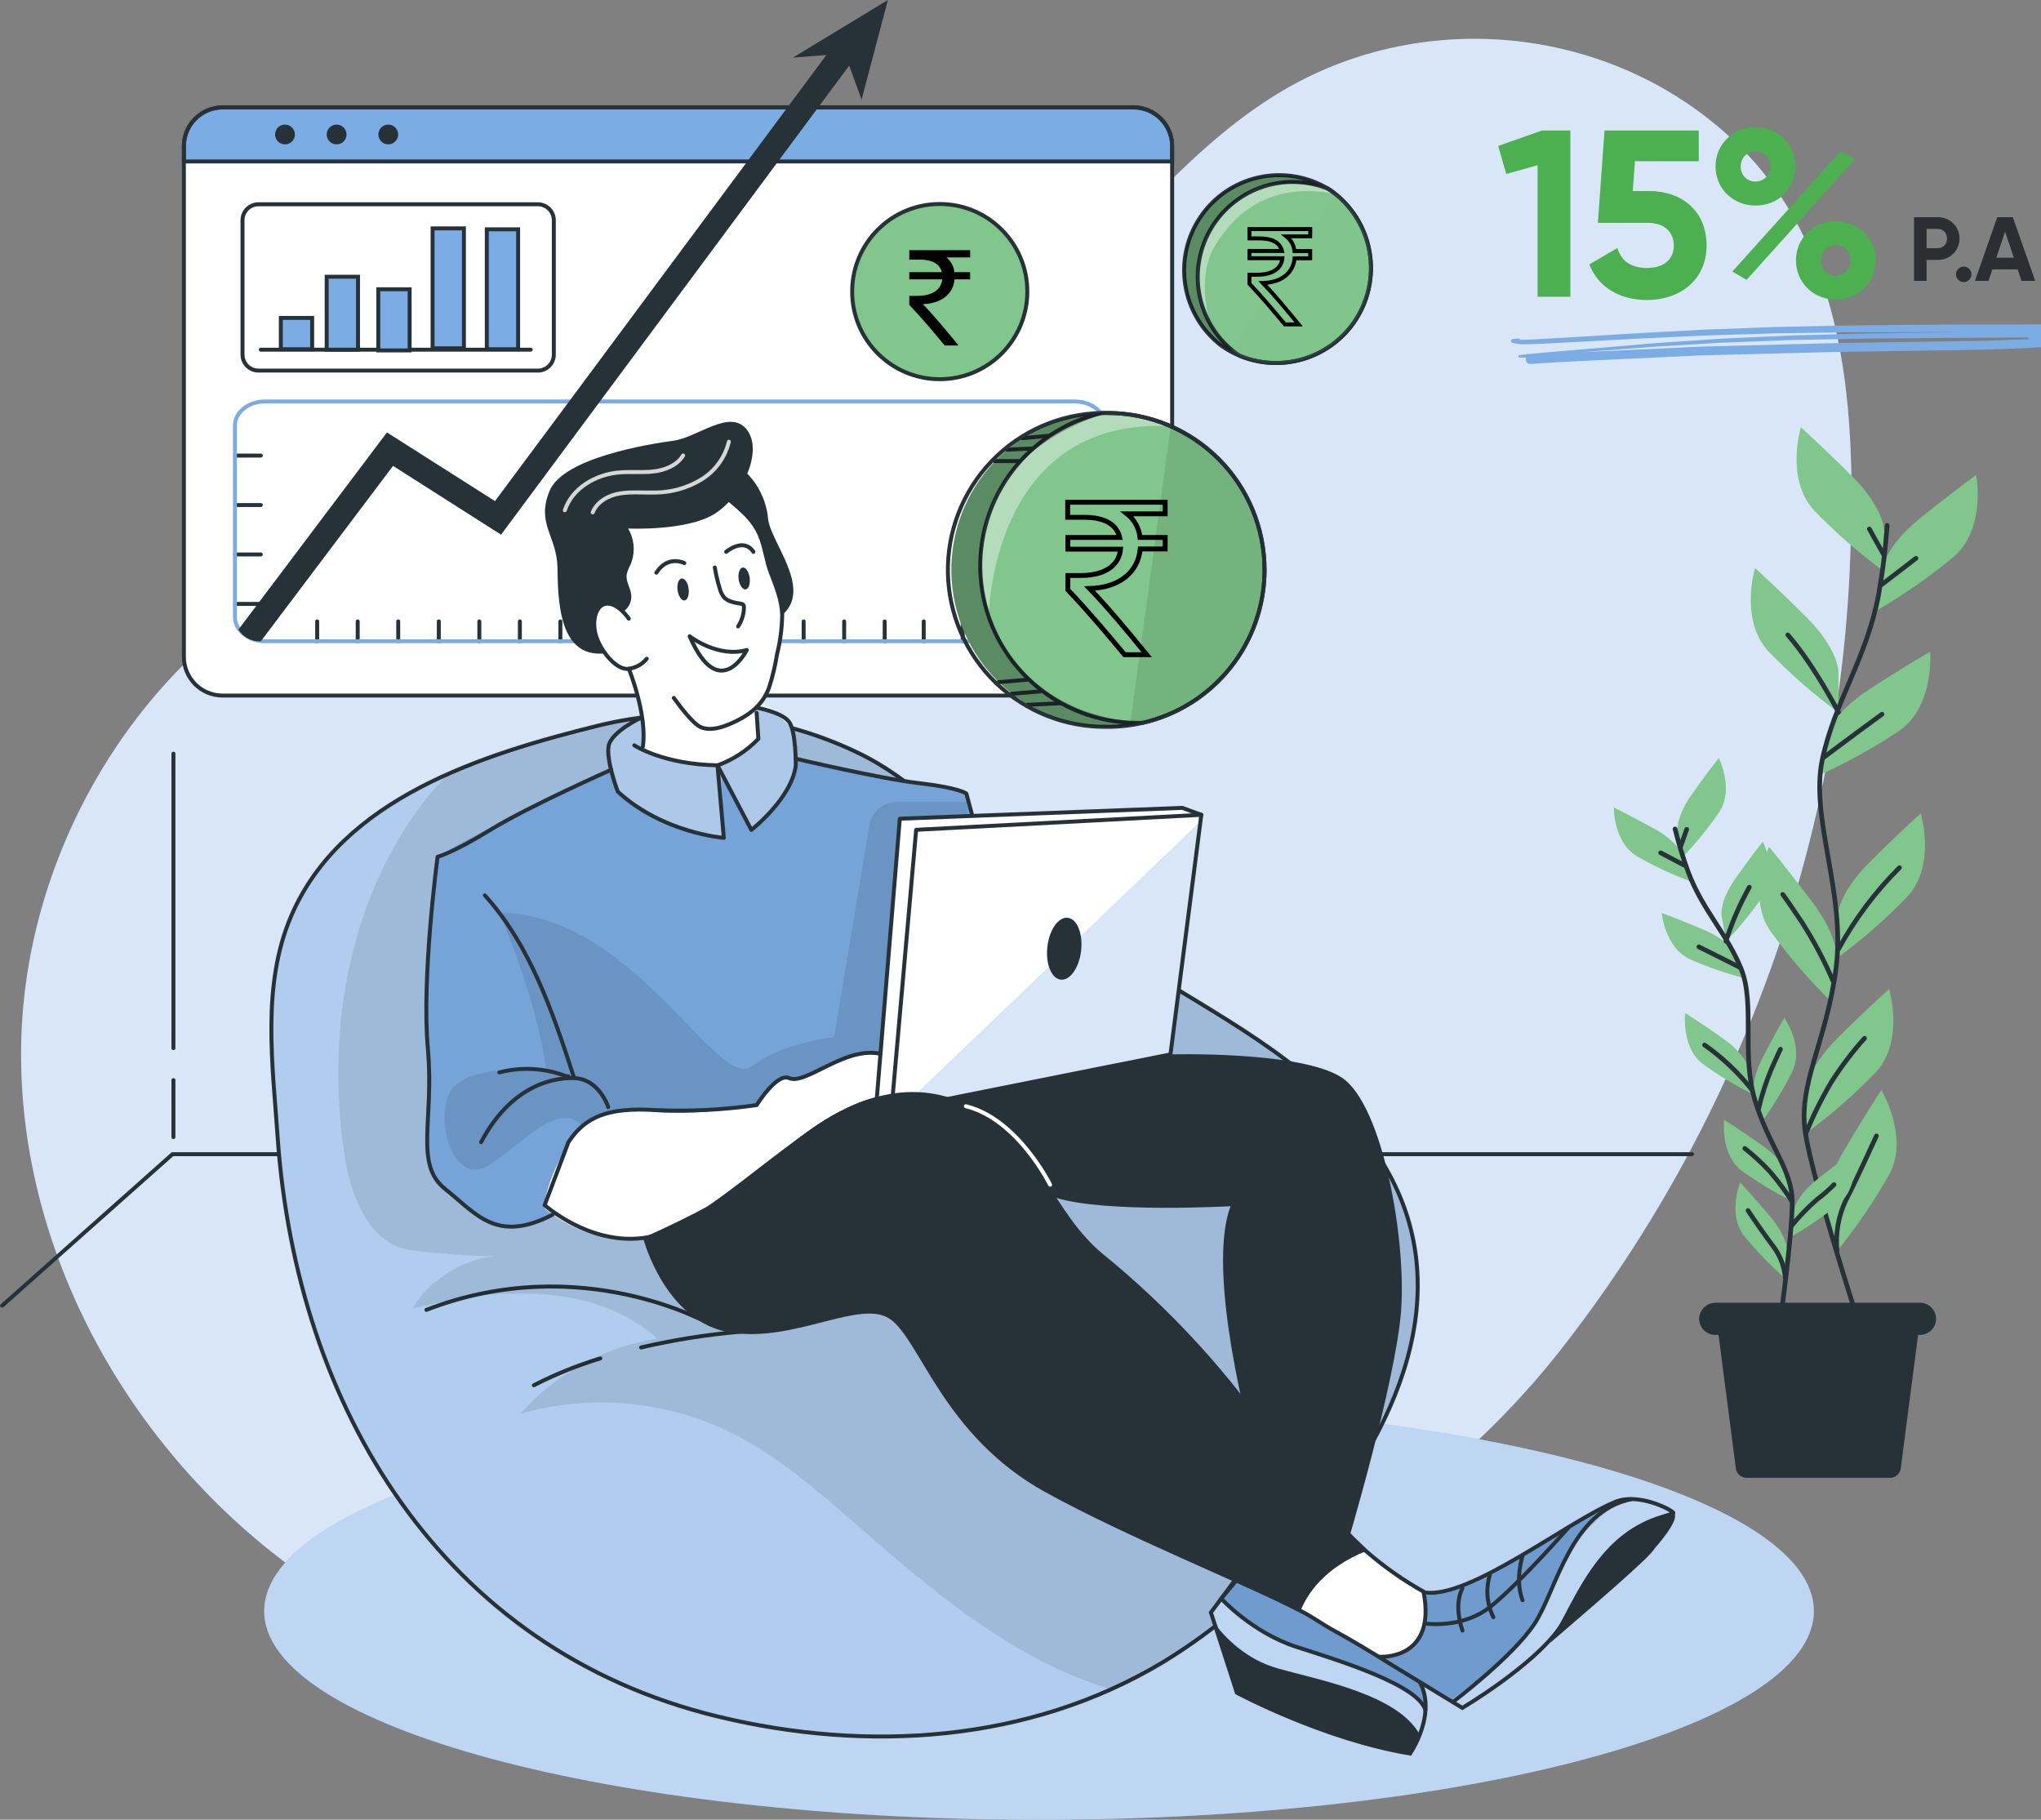 <svg width="516" height="460" viewBox="0 0 516 460" fill="none" xmlns="http://www.w3.org/2000/svg">
<rect x="0" y="0" width="516" height="460" fill="#808080" stroke="none"/>
<g clip-path="url(#clip0_239_4016)">
<path d="M325.396 22.284C301.561 35.916 284.75 58.845 264.378 77.251C239.039 100.055 208.199 115.866 174.894 123.13C147.585 129.039 119.054 129.127 92.739 138.423C41.4 156.436 6.237 209.895 5.352 264.251C4.468 318.606 35.392 371.301 80.844 401.1C96.323 411.254 113.27 418.973 131.091 423.985C164.517 433.39 199.963 432.975 234.503 429.381C294.166 423.166 356.713 389.281 394.322 341.513C411.087 320.163 425.255 296.896 436.53 272.203C455.156 231.6 465.736 187.771 467.683 143.142C469.267 104.909 467.683 62.526 437.349 34.66C407.015 6.794 360.951 1.933 325.396 22.284Z" fill="#7CACE4"/>
<path opacity="0.7" d="M325.396 22.284C301.561 35.916 284.75 58.845 264.378 77.251C239.039 100.055 208.199 115.866 174.894 123.13C147.585 129.039 119.054 129.127 92.739 138.423C41.4 156.436 6.237 209.895 5.352 264.251C4.468 318.606 35.392 371.301 80.844 401.1C96.323 411.254 113.27 418.973 131.091 423.985C164.517 433.39 199.963 432.975 234.503 429.381C294.166 423.166 356.713 389.281 394.322 341.513C411.087 320.163 425.255 296.896 436.53 272.203C455.156 231.6 465.736 187.771 467.683 143.142C469.267 104.909 467.683 62.526 437.349 34.66C407.015 6.794 360.951 1.933 325.396 22.284Z" fill="white"/>
<path d="M262.685 460.011C370.871 460.011 458.574 436.389 458.574 407.25C458.574 378.111 370.871 354.49 262.685 354.49C154.499 354.49 66.797 378.111 66.797 407.25C66.797 436.389 154.499 460.011 262.685 460.011Z" fill="#7CACE4"/>
<path opacity="0.5" d="M262.685 460.011C370.871 460.011 458.574 436.389 458.574 407.25C458.574 378.111 370.871 354.49 262.685 354.49C154.499 354.49 66.797 378.111 66.797 407.25C66.797 436.389 154.499 460.011 262.685 460.011Z" fill="white"/>
<path d="M286.564 27.167H56.267C50.867 27.167 46.49 31.544 46.49 36.943V166.048C46.49 171.448 50.867 175.825 56.267 175.825H286.564C291.963 175.825 296.34 171.448 296.34 166.048V36.943C296.34 31.544 291.963 27.167 286.564 27.167Z" fill="white"/>
<path d="M296.34 36.943V40.81H46.49V36.943C46.49 34.345 47.519 31.853 49.35 30.011C51.182 28.169 53.669 27.127 56.267 27.112H286.607C287.893 27.116 289.164 27.374 290.35 27.871C291.535 28.368 292.61 29.094 293.515 30.007C294.419 30.92 295.134 32.003 295.619 33.194C296.104 34.384 296.349 35.658 296.34 36.943Z" fill="#7CACE4"/>
<path d="M286.564 27.167H56.267C50.867 27.167 46.49 31.544 46.49 36.943V166.048C46.49 171.448 50.867 175.825 56.267 175.825H286.564C291.963 175.825 296.34 171.448 296.34 166.048V36.943C296.34 31.544 291.963 27.167 286.564 27.167Z" stroke="#263238" stroke-linecap="round" stroke-linejoin="round"/>
<path d="M296.34 36.943V40.81H46.49V36.943C46.49 34.345 47.519 31.853 49.35 30.011C51.182 28.169 53.669 27.127 56.267 27.112H286.607C287.893 27.116 289.164 27.374 290.35 27.871C291.535 28.368 292.61 29.094 293.515 30.007C294.419 30.92 295.134 32.003 295.619 33.194C296.104 34.384 296.349 35.658 296.34 36.943Z" stroke="#263238" stroke-linecap="round" stroke-linejoin="round"/>
<path d="M74.552 33.983C74.554 34.478 74.409 34.963 74.136 35.376C73.862 35.789 73.472 36.111 73.015 36.302C72.558 36.493 72.055 36.544 71.569 36.449C71.083 36.353 70.636 36.116 70.285 35.767C69.935 35.417 69.695 34.972 69.598 34.486C69.5 34.001 69.549 33.497 69.738 33.039C69.927 32.581 70.248 32.19 70.659 31.915C71.071 31.64 71.555 31.492 72.05 31.492C72.712 31.492 73.347 31.755 73.815 32.221C74.284 32.688 74.549 33.322 74.552 33.983Z" fill="#263238"/>
<path d="M87.604 33.983C87.607 34.478 87.462 34.963 87.188 35.376C86.915 35.788 86.525 36.111 86.068 36.302C85.611 36.493 85.108 36.544 84.622 36.449C84.136 36.353 83.689 36.116 83.338 35.767C82.987 35.417 82.748 34.971 82.65 34.486C82.553 34 82.602 33.497 82.791 33.039C82.98 32.581 83.3 32.19 83.712 31.915C84.124 31.639 84.608 31.492 85.103 31.492C85.764 31.492 86.399 31.755 86.868 32.221C87.337 32.688 87.602 33.322 87.604 33.983Z" fill="#263238"/>
<path d="M98.158 36.495C99.539 36.495 100.659 35.375 100.659 33.994C100.659 32.612 99.539 31.492 98.158 31.492C96.776 31.492 95.656 32.612 95.656 33.994C95.656 35.375 96.776 36.495 98.158 36.495Z" fill="#263238"/>
<path d="M135.985 51.636H65.343C63.117 51.636 61.312 53.44 61.312 55.666V89.649C61.312 91.876 63.117 93.68 65.343 93.68H135.985C138.211 93.68 140.015 91.876 140.015 89.649V55.666C140.015 53.44 138.211 51.636 135.985 51.636Z" stroke="#263238" stroke-linecap="round" stroke-linejoin="round"/>
<path d="M65.934 88.393H134.172" stroke="#263238" stroke-linecap="round" stroke-linejoin="round"/>
<path d="M78.921 80.364H71.002V88.284H78.921V80.364Z" fill="#7CACE4" stroke="#263238" stroke-miterlimit="10"/>
<path d="M90.511 69.954H82.592V88.393H90.511V69.954Z" fill="#7CACE4" stroke="#263238" stroke-miterlimit="10"/>
<path d="M103.564 73.122H95.644V88.579H103.564V73.122Z" fill="#7CACE4" stroke="#263238" stroke-miterlimit="10"/>
<path d="M117.285 57.731H109.365V88.043H117.285V57.731Z" fill="#7CACE4" stroke="#263238" stroke-miterlimit="10"/>
<path d="M130.994 57.971H123.074V88.284H130.994V57.971Z" fill="#7CACE4" stroke="#263238" stroke-miterlimit="10"/>
<path d="M237.583 95.854C249.811 95.854 259.724 85.941 259.724 73.712C259.724 61.483 249.811 51.57 237.583 51.57C225.354 51.57 215.441 61.483 215.441 73.712C215.441 85.941 225.354 95.854 237.583 95.854Z" fill="#81C68C" stroke="#263238" stroke-miterlimit="10"/>
<path d="M59.467 115.167H65.933" stroke="#263238" stroke-linecap="round" stroke-linejoin="round"/>
<path d="M59.467 127.663H65.933" stroke="#263238" stroke-linecap="round" stroke-linejoin="round"/>
<path d="M59.467 140.16H65.933" stroke="#263238" stroke-linecap="round" stroke-linejoin="round"/>
<path d="M59.467 152.656H65.933" stroke="#263238" stroke-linecap="round" stroke-linejoin="round"/>
<path d="M80.188 162.094V157.08" stroke="#263238" stroke-linecap="round" stroke-linejoin="round"/>
<path d="M90.434 162.094V157.08" stroke="#263238" stroke-linecap="round" stroke-linejoin="round"/>
<path d="M100.68 162.094V157.08" stroke="#263238" stroke-linecap="round" stroke-linejoin="round"/>
<path d="M110.938 162.094V157.08" stroke="#263238" stroke-linecap="round" stroke-linejoin="round"/>
<path d="M121.184 162.094V157.08" stroke="#263238" stroke-linecap="round" stroke-linejoin="round"/>
<path d="M131.43 162.094V157.08" stroke="#263238" stroke-linecap="round" stroke-linejoin="round"/>
<path d="M141.676 162.094V157.08" stroke="#263238" stroke-linecap="round" stroke-linejoin="round"/>
<path d="M151.934 162.094V157.08" stroke="#263238" stroke-linecap="round" stroke-linejoin="round"/>
<path d="M162.18 162.094V157.08" stroke="#263238" stroke-linecap="round" stroke-linejoin="round"/>
<path d="M172.426 162.094V157.08" stroke="#263238" stroke-linecap="round" stroke-linejoin="round"/>
<path d="M182.672 162.094V157.08" stroke="#263238" stroke-linecap="round" stroke-linejoin="round"/>
<path d="M192.928 162.094V157.08" stroke="#263238" stroke-linecap="round" stroke-linejoin="round"/>
<path d="M203.174 162.094V157.08" stroke="#263238" stroke-linecap="round" stroke-linejoin="round"/>
<path d="M213.42 162.094V157.08" stroke="#263238" stroke-linecap="round" stroke-linejoin="round"/>
<path d="M223.666 162.094V157.08" stroke="#263238" stroke-linecap="round" stroke-linejoin="round"/>
<path d="M233.531 162.094V157.08" stroke="#263238" stroke-linecap="round" stroke-linejoin="round"/>
<path d="M243.395 162.094V157.08" stroke="#263238" stroke-linecap="round" stroke-linejoin="round"/>
<path d="M253.246 162.094V157.08" stroke="#263238" stroke-linecap="round" stroke-linejoin="round"/>
<path d="M279.331 107.509V156.075C279.331 159.407 275.945 162.094 271.772 162.094H67.047C65.8 162.138 64.56 161.894 63.423 161.38C62.287 160.867 61.284 160.098 60.493 159.134C59.809 158.258 59.426 157.185 59.4 156.075V107.509C59.4 104.232 62.787 101.49 66.959 101.49H271.772C275.945 101.49 279.331 104.177 279.331 107.509Z" stroke="#7CACE4" stroke-linecap="round" stroke-linejoin="round"/>
<path d="M217.024 13.447L151.67 101.49L126.677 135.157L99.369 117.766L65.954 162.094H65.474C64.426 162.095 63.396 161.822 62.486 161.303C61.576 160.784 60.818 160.036 60.285 159.134L97.829 109.311L125.137 126.669L143.827 101.545L211.978 9.787L217.024 13.447Z" fill="#263238"/>
<path d="M200.443 14.572L224.475 0L217.823 25.19L213.584 13.534L200.443 14.572Z" fill="#263238"/>
<path d="M427.77 291.756H43.607L0.547 330.043" stroke="#263238" stroke-linecap="round" stroke-linejoin="round"/>
<path d="M43.846 264.95V190.506" stroke="#263238" stroke-linecap="round" stroke-linejoin="round"/>
<path d="M43.846 287.441V273.033" stroke="#263238" stroke-linecap="round" stroke-linejoin="round"/>
<path d="M476.378 134.216C476.378 134.216 476.379 128.514 468.392 120.541C460.405 112.568 455.284 108 455.284 108C455.284 108 451.284 121.108 458.703 129.095C464.152 134.721 470.065 139.879 476.378 144.515V134.216Z" fill="#81C68C"/>
<path d="M464.793 169.831C464.793 169.831 464.793 164.128 456.806 156.142C448.82 148.155 443.698 143.601 443.698 143.601C443.698 143.601 439.712 156.709 447.117 164.696C452.574 170.319 458.486 175.481 464.793 180.13V169.831Z" fill="#81C68C"/>
<path d="M475.865 143.933C475.865 143.933 476.474 138.258 485.249 131.157C494.025 124.056 499.617 120.084 499.617 120.084C499.617 120.084 502.192 133.579 493.983 140.694C487.969 145.701 481.548 150.197 474.785 154.135L475.865 143.933Z" fill="#81C68C"/>
<path d="M461.872 185.985C461.872 185.985 463.076 180.448 472.544 174.275C482.011 168.101 487.977 164.751 487.977 164.751C487.977 164.751 489.126 178.413 480.253 184.67C473.75 189.017 466.893 192.809 459.754 196.006L461.872 185.985Z" fill="#81C68C"/>
<path d="M464.516 231.815C464.516 231.815 464.516 226.112 472.488 218.139C480.461 210.166 485.596 205.599 485.596 205.599C485.596 205.599 489.597 218.721 482.178 226.694C476.736 232.327 470.828 237.49 464.516 242.127V231.815Z" fill="#81C68C"/>
<path d="M464.376 243.013C464.376 243.013 465.179 237.366 458.41 228.341C451.642 219.316 447.226 214.056 447.226 214.056C447.226 214.056 441.44 226.514 447.627 235.428C452.227 241.759 457.348 247.695 462.936 253.173L464.376 243.013Z" fill="#81C68C"/>
<path d="M456.5 276.164C456.5 276.164 456.5 270.475 464.487 262.488C472.473 254.502 477.595 250.031 477.595 250.031C477.595 250.031 481.595 263.139 474.176 271.112C468.727 276.743 462.814 281.905 456.5 286.545V276.164Z" fill="#81C68C"/>
<path d="M461.831 306.242C461.831 306.242 460.447 300.706 466.108 291.016C471.769 281.327 475.617 275.583 475.617 275.583C475.617 275.583 482.787 287.265 477.652 296.858C473.8 303.675 469.382 310.157 464.447 316.236L461.831 306.242Z" fill="#81C68C"/>
<path d="M477.097 132.804C476.694 138.737 475.964 144.642 474.91 150.494C471.754 166.8 463.837 177.32 460.709 192.02C457.581 206.72 466.619 225.724 464.197 244.619C461.775 263.513 454.397 274.046 456.473 286.67C458.55 299.294 469.623 333.455 469.623 333.455" stroke="#263238" stroke-width="1.18" stroke-linecap="round" stroke-linejoin="round"/>
<path d="M475.795 147.726L484.391 141.123" stroke="#263238" stroke-width="1.18" stroke-linecap="round" stroke-linejoin="round"/>
<path d="M476.185 140.127L472.6 133.718" stroke="#263238" stroke-width="1.18" stroke-linecap="round" stroke-linejoin="round"/>
<path d="M461.193 191.355C461.193 191.355 468.391 185.943 475.796 180.545" stroke="#263238" stroke-width="1.18" stroke-linecap="round" stroke-linejoin="round"/>
<path d="M464.792 180.06C464.792 180.06 458.785 168.295 451.988 160.488" stroke="#263238" stroke-width="1.18" stroke-linecap="round" stroke-linejoin="round"/>
<path d="M464.791 239.926C468.915 232.352 474.113 225.415 480.224 219.33" stroke="#263238" stroke-width="1.18" stroke-linecap="round" stroke-linejoin="round"/>
<path d="M463.394 247.927C461.186 242.777 458.557 237.819 455.532 233.102C451.379 226.901 450.715 226.098 450.715 226.098" stroke="#263238" stroke-width="1.18" stroke-linecap="round" stroke-linejoin="round"/>
<path d="M456.5 286.656C458.328 282.124 460.498 277.737 462.992 273.534C465.482 269.621 468.287 265.917 471.38 262.461" stroke="#263238" stroke-width="1.18" stroke-linecap="round" stroke-linejoin="round"/>
<path d="M464.431 316.167C464.014 311.842 464.759 307.484 466.591 303.543C469.594 297.743 472.985 290.13 474.397 287.141" stroke="#263238" stroke-width="1.18" stroke-linecap="round" stroke-linejoin="round"/>
<path d="M424.113 210.374C424.113 210.374 423.491 206.817 427.629 200.934C431.768 195.051 434.55 191.632 434.55 191.632C434.55 191.632 438.467 199.411 434.688 205.225C431.881 209.339 428.733 213.21 425.276 216.796L424.113 210.374Z" fill="#81C68C"/>
<path d="M435.24 231.497C435.24 231.497 434.618 227.912 438.756 222.043C442.895 216.174 445.677 212.755 445.677 212.755C445.677 212.755 449.594 220.548 445.815 226.348C443.011 230.465 439.863 234.336 436.403 237.919L435.24 231.497Z" fill="#81C68C"/>
<path d="M425.482 216.409C425.482 216.409 424.513 212.921 418.215 209.488C411.918 206.055 408 204.09 408 204.09C408 204.09 407.848 212.769 413.786 216.409C418.099 218.897 422.613 221.018 427.282 222.749L425.482 216.409Z" fill="#81C68C"/>
<path d="M438.825 241.255C438.825 241.255 437.441 237.892 430.852 235.082C424.264 232.272 420.125 230.791 420.125 230.791C420.125 230.791 420.886 239.47 427.157 242.432C431.709 244.45 436.422 246.085 441.247 247.318L438.825 241.255Z" fill="#81C68C"/>
<path d="M442.148 270.253C442.148 270.253 441.525 266.682 435.656 262.544C429.787 258.405 426.064 256.093 426.064 256.093C426.064 256.093 424.984 264.772 430.507 268.952C434.532 271.876 438.796 274.455 443.255 276.662L442.148 270.253Z" fill="#81C68C"/>
<path d="M443.436 277.299C443.436 277.299 442.315 273.852 445.581 267.458C448.848 261.063 451.118 257.284 451.118 257.284C451.118 257.284 456.101 264.426 453.194 270.724C450.978 275.194 448.394 279.472 445.471 283.514L443.436 277.299Z" fill="#81C68C"/>
<path d="M453.456 306.132C453.456 306.132 453.871 302.533 459.491 298.062C465.111 293.591 468.696 291.141 468.696 291.141C468.696 291.141 470.274 299.723 465 304.235C461.149 307.385 457.042 310.209 452.723 312.679L453.456 306.132Z" fill="#81C68C"/>
<path d="M451.976 297.245C451.976 297.245 451.353 293.66 445.485 289.522C439.616 285.383 435.906 283.085 435.906 283.085C435.906 283.085 434.826 291.764 440.335 295.944C444.367 298.866 448.635 301.445 453.097 303.654L451.976 297.245Z" fill="#81C68C"/>
<path d="M451.892 316.679C451.892 316.679 452.21 313.052 447.573 307.571C442.936 302.09 439.933 298.892 439.933 298.892C439.933 298.892 436.694 306.99 440.971 312.457C444.13 316.313 447.602 319.901 451.352 323.185L451.892 316.679Z" fill="#81C68C"/>
<path d="M423.488 209.544C424.389 213.224 425.494 216.852 426.796 220.41C430.534 230.279 436.624 236.023 440.195 244.91C443.766 253.796 440.195 266.683 443.725 278.268C447.254 289.854 453.068 295.626 453.109 303.806C453.151 311.987 449.995 334.591 449.995 334.591" stroke="#263238" stroke-width="1.18" stroke-linecap="round" stroke-linejoin="round"/>
<path d="M425.94 218.776L419.836 215.578" stroke="#263238" stroke-width="1.18" stroke-linecap="round" stroke-linejoin="round"/>
<path d="M424.859 214.07L426.423 209.654" stroke="#263238" stroke-width="1.18" stroke-linecap="round" stroke-linejoin="round"/>
<path d="M439.836 244.536C439.836 244.536 434.728 241.933 429.51 239.345" stroke="#263238" stroke-width="1.18" stroke-linecap="round" stroke-linejoin="round"/>
<path d="M436.348 237.919C437.849 233.181 439.829 228.608 442.258 224.271" stroke="#263238" stroke-width="1.18" stroke-linecap="round" stroke-linejoin="round"/>
<path d="M442.853 275.403C439.447 271.102 435.438 267.317 430.949 264.163" stroke="#263238" stroke-width="1.18" stroke-linecap="round" stroke-linejoin="round"/>
<path d="M444.596 280.275C445.404 276.816 446.501 273.432 447.876 270.157C449.8 265.797 450.132 265.229 450.132 265.229" stroke="#263238" stroke-width="1.18" stroke-linecap="round" stroke-linejoin="round"/>
<path d="M452.848 309.979C454.828 307.519 457.024 305.24 459.409 303.169C460.927 302.044 462.353 300.799 463.672 299.446" stroke="#263238" stroke-width="1.18" stroke-linecap="round" stroke-linejoin="round"/>
<path d="M453.11 303.806C451.456 301.166 449.605 298.653 447.573 296.29C445.586 294.119 443.424 292.115 441.109 290.297" stroke="#263238" stroke-width="1.18" stroke-linecap="round" stroke-linejoin="round"/>
<path d="M451.381 323.185C451.161 320.414 450.206 317.752 448.613 315.475C446.094 312.153 443.076 307.751 441.941 306.021" stroke="#263238" stroke-width="1.18" stroke-linecap="round" stroke-linejoin="round"/>
<path d="M477.928 373.569H441.58C440.858 373.569 440.164 373.287 439.647 372.782C439.13 372.278 438.83 371.592 438.812 370.87L433.594 330.645H485.804L480.586 370.87C480.569 371.573 480.285 372.243 479.791 372.745C479.297 373.246 478.631 373.541 477.928 373.569Z" fill="#263238"/>
<path d="M485.39 337.442H433.65C432.573 337.445 431.538 337.022 430.773 336.264C430.008 335.507 429.574 334.477 429.566 333.4C429.584 332.325 430.018 331.299 430.777 330.537C431.536 329.775 432.561 329.338 433.636 329.317H485.39C485.925 329.315 486.456 329.419 486.951 329.622C487.446 329.826 487.897 330.125 488.276 330.504C488.655 330.882 488.956 331.331 489.162 331.826C489.367 332.32 489.473 332.85 489.473 333.386C489.471 333.92 489.364 334.449 489.158 334.942C488.952 335.435 488.65 335.883 488.271 336.26C487.892 336.636 487.442 336.934 486.948 337.137C486.454 337.34 485.924 337.444 485.39 337.442Z" fill="#263238"/>
<path d="M319.705 144.059C319.703 153.024 316.665 161.724 311.084 168.741C305.504 175.757 297.712 180.676 288.978 182.696H288.857C287.82 182.925 286.782 183.133 285.711 183.286C283.833 183.553 281.939 183.688 280.042 183.69C269.674 183.653 259.733 179.557 252.348 172.281C244.962 165.004 240.72 155.125 240.528 144.759C240.337 134.393 244.212 124.364 251.324 116.819C258.436 109.275 268.219 104.816 278.578 104.396C278.939 104.396 279.321 104.396 279.671 104.396C279.787 104.385 279.904 104.385 280.02 104.396C280.155 104.385 280.29 104.385 280.425 104.396C285.776 104.431 291.063 105.565 295.958 107.728C303.018 110.821 309.024 115.905 313.242 122.357C317.459 128.809 319.705 136.351 319.705 144.059Z" fill="#81C68C"/>
<path opacity="0.4" d="M295.979 107.739C250.177 105.357 249.959 156.206 249.959 156.206C249.959 156.206 242.968 139.613 254.383 121.251C260.762 110.972 271.86 106.439 280.446 104.429C285.796 104.456 291.082 105.583 295.979 107.739Z" fill="white"/>
<path d="M319.705 144.059C319.704 153.046 316.652 161.767 311.047 168.792C305.443 175.817 297.619 180.731 288.857 182.729C285.966 183.394 283.009 183.727 280.042 183.723C269.523 183.917 259.357 179.924 251.782 172.623C244.206 165.322 239.841 155.31 239.647 144.791C239.453 134.272 243.446 124.106 250.747 116.531C258.048 108.955 268.059 104.59 278.578 104.396C279.059 104.396 279.55 104.396 280.042 104.396C290.56 104.399 300.647 108.579 308.084 116.016C315.522 123.454 319.702 133.541 319.705 144.059Z" stroke="#263238" stroke-linecap="round" stroke-linejoin="round"/>
<path d="M319.705 144.059C319.704 153.046 316.652 161.767 311.047 168.792C305.443 175.817 297.619 180.731 288.857 182.729C288.376 182.729 287.885 182.729 287.393 182.729C277.658 182.703 268.271 179.098 261.021 172.6C253.77 166.103 249.162 157.166 248.073 147.491C246.985 137.816 249.491 128.079 255.116 120.132C260.741 112.186 269.092 106.585 278.578 104.396C279.059 104.396 279.55 104.396 280.042 104.396C290.56 104.399 300.647 108.579 308.084 116.016C315.522 123.454 319.702 133.541 319.705 144.059Z" stroke="#263238" stroke-linecap="round" stroke-linejoin="round"/>
<path d="M259.768 178.163L268.146 177.78" stroke="#263238" stroke-linecap="round" stroke-linejoin="round"/>
<path d="M255.738 175.377L263.057 174.765" stroke="#263238" stroke-linecap="round" stroke-linejoin="round"/>
<path d="M252.461 172.439L259.769 171.816" stroke="#263238" stroke-linecap="round" stroke-linejoin="round"/>
<path d="M251.455 116.554H257.714" stroke="#263238" stroke-linecap="round" stroke-linejoin="round"/>
<path d="M254.547 113.67L260.784 113.386" stroke="#263238" stroke-linecap="round" stroke-linejoin="round"/>
<path d="M258.457 110.775L265.033 110.164" stroke="#263238" stroke-linecap="round" stroke-linejoin="round"/>
<path opacity="0.3" d="M288.978 182.696H288.857C285.966 183.361 283.009 183.695 280.042 183.69C269.674 183.653 259.733 179.557 252.348 172.281C244.962 165.004 240.72 155.125 240.528 144.759C240.337 134.393 244.212 124.364 251.324 116.819C258.436 109.275 268.219 104.816 278.578 104.396C278.939 104.396 279.321 104.396 279.671 104.396C270.004 107.444 253.782 115.232 249.446 131.475C243.318 154.557 257.114 180.762 288.978 182.696Z" fill="black"/>
<path opacity="0.1" d="M319.705 144.059C319.703 153.024 316.664 161.724 311.084 168.741C305.504 175.757 297.712 180.676 288.977 182.696H288.857C287.819 182.925 286.782 183.133 285.711 183.286L295.979 107.706C303.039 110.804 309.043 115.892 313.257 122.349C317.47 128.805 319.711 136.349 319.705 144.059Z" fill="black"/>
<path d="M342.206 81.621C339.066 86.057 334.514 89.297 329.294 90.813C324.075 92.329 318.495 92.03 313.467 89.966L313.325 89.9C312.579 89.573 311.85 89.208 311.14 88.808C310.339 88.377 309.565 87.896 308.825 87.366C303.986 83.671 300.73 78.276 299.715 72.273C298.7 66.27 300.002 60.105 303.357 55.024C306.712 49.943 311.871 46.326 317.791 44.902C323.71 43.478 329.95 44.354 335.248 47.353L335.784 47.692C336.035 47.834 336.275 48.009 336.526 48.184C336.778 48.358 337.258 48.719 337.619 49.003C342.394 52.833 345.527 58.34 346.38 64.402C347.232 70.463 345.74 76.622 342.206 81.621Z" fill="#81C68C"/>
<path opacity="0.4" d="M306.007 81.948C306.007 81.948 302.086 70.402 307.296 61.904C313.85 51.253 323.889 46.392 337.554 49.014C337.554 49.014 330.148 44.011 317.75 47.561C305.352 51.111 298.7 68.174 306.007 81.948Z" fill="white"/>
<path d="M342.206 81.632C339.063 86.064 334.509 89.3 329.29 90.812C324.07 92.323 318.493 92.021 313.467 89.955C311.808 89.277 310.232 88.412 308.77 87.377C303.901 83.642 300.645 78.186 299.67 72.127C298.696 66.068 300.076 59.866 303.528 54.792C306.98 49.718 312.242 46.157 318.235 44.839C324.229 43.521 330.499 44.545 335.761 47.703C336.002 47.845 336.253 48.009 336.493 48.184C341.678 51.868 345.191 57.457 346.261 63.727C347.332 69.997 345.874 76.435 342.206 81.632Z" stroke="#263238" stroke-linecap="round" stroke-linejoin="round"/>
<path d="M342.207 81.631C339.064 86.064 334.511 89.3 329.291 90.812C324.072 92.323 318.494 92.021 313.468 89.955L312.736 89.475C307.991 86.034 304.666 80.979 303.387 75.259C302.109 69.538 302.965 63.548 305.795 58.415C308.624 53.282 313.232 49.36 318.751 47.387C324.27 45.414 330.32 45.527 335.763 47.703C336.003 47.845 336.254 48.009 336.494 48.184C341.679 51.868 345.192 57.457 346.263 63.727C347.333 69.997 345.875 76.435 342.207 81.631Z" stroke="#263238" stroke-linecap="round" stroke-linejoin="round"/>
<path opacity="0.3" d="M335.194 47.364C328.64 46.196 320.338 45.551 315.859 48.457C307.634 53.733 302.511 60.385 302.587 71.167C302.664 81.948 312.735 89.507 312.735 89.507L313.325 89.933C311.718 89.262 310.191 88.416 308.77 87.41C303.931 83.715 300.675 78.32 299.661 72.317C298.646 66.313 299.947 60.148 303.302 55.068C306.658 49.987 311.816 46.369 317.736 44.946C323.656 43.522 329.895 44.398 335.194 47.397V47.364Z" fill="black"/>
<path opacity="0.1" d="M342.207 81.621C339.066 86.057 334.514 89.297 329.295 90.813C324.075 92.329 318.495 92.03 313.467 89.966L313.325 89.9C312.58 89.573 311.85 89.208 311.141 88.808L337.553 49.014C342.335 52.834 345.48 58.335 346.344 64.395C347.209 70.454 345.729 76.615 342.207 81.621Z" fill="#81C68C"/>
<path d="M329.841 389.238C319.673 401.468 307.552 411.932 293.968 420.206C289.736 422.738 285.359 425.021 280.86 427.044C249.827 440.993 214.457 441.9 181.381 433.882C111.832 417.027 74.933 355.637 70.247 287.485C68.991 269.068 66.173 249.176 73.633 231.655C81.094 214.134 96.179 203.254 113.241 195.695C125.629 190.178 139.01 186.475 151.167 183.45C173.169 178.014 196.377 180.409 216.806 190.222C231.104 197.006 241.285 208.792 253.312 218.722C254.586 219.77 255.868 220.815 257.157 221.857C269.305 231.635 282.076 240.615 295.388 248.739C315.607 261.072 336.307 272.706 349.23 293.417C369.842 326.427 352.452 362.366 329.841 389.238Z" fill="#7CACE4"/>
<path opacity="0.4" d="M329.841 389.238C319.673 401.468 307.552 411.932 293.968 420.206C289.736 422.738 285.359 425.021 280.86 427.044C249.827 440.993 214.457 441.9 181.381 433.882C111.832 417.027 74.933 355.637 70.247 287.485C68.991 269.068 66.173 249.176 73.633 231.655C81.094 214.134 96.179 203.254 113.241 195.695C125.629 190.178 139.01 186.475 151.167 183.45C173.169 178.014 196.377 180.409 216.806 190.222C231.104 197.006 241.285 208.792 253.312 218.722C254.586 219.77 255.868 220.815 257.157 221.857C269.305 231.635 282.076 240.615 295.388 248.739C315.607 261.072 336.307 272.706 349.23 293.417C369.842 326.427 352.452 362.366 329.841 389.238Z" fill="white"/>
<path d="M257.114 221.857C255.826 220.822 254.544 219.774 253.269 218.711C241.254 208.759 231.051 197.006 216.764 190.222C196.333 180.414 173.128 178.02 151.125 183.449C122.211 190.626 86.35 201.681 73.569 231.666C66.109 249.143 68.927 269.068 70.194 287.485C74.935 355.637 111.834 417.027 181.383 433.882C219.221 443.058 260.031 440.545 293.97 420.206C307.553 411.932 319.674 401.468 329.842 389.238C352.453 362.366 369.843 326.427 349.253 293.416C336.342 272.662 315.642 261.072 295.412 248.739C282.077 240.618 269.284 231.638 257.114 221.857Z" stroke="#263238" stroke-miterlimit="10"/>
<path d="M151.758 343.381C145.968 345.133 140.348 347.407 134.969 350.175" stroke="#263238" stroke-linecap="round" stroke-linejoin="round"/>
<path d="M187.204 336.63C178.745 337.362 170.35 338.694 162.08 340.617" stroke="#263238" stroke-linecap="round" stroke-linejoin="round"/>
<path d="M179.831 334.882C179.831 334.882 147.192 315.897 107.802 331.114" stroke="#263238" stroke-linecap="round" stroke-linejoin="round"/>
<path opacity="0.1" d="M329.841 389.238C319.674 401.468 307.553 411.932 293.969 420.206C289.737 422.738 285.36 425.021 280.861 427.044C277.31 425.956 273.82 424.676 270.408 423.21C250.025 414.471 232.919 399.691 216.206 385.119C206.124 376.381 195.878 367.423 183.807 361.667C167.485 353.949 148.915 352.419 131.55 357.363C140.531 347.226 152.742 340.507 166.111 338.345C157.482 330.491 145.477 327.192 133.811 326.984C122.145 326.777 115.722 328.208 104.318 330.764C108.13 323.751 118.245 317.405 126.23 317.59C118.64 317.49 111.061 316.953 103.532 315.984C93.231 314.324 88.621 302.199 87.081 291.887C82.821 263.486 87.136 233.239 102.636 209.098C105.705 204.283 109.255 199.792 113.231 195.695C125.619 190.178 139 186.475 151.157 183.449C173.159 178.014 196.367 180.409 216.796 190.222C231.094 197.006 241.275 208.792 253.302 218.722C254.576 219.77 255.858 220.815 257.147 221.857C269.295 231.635 282.066 240.615 295.378 248.739C315.597 261.072 336.297 272.706 349.22 293.416C369.843 326.427 352.453 362.366 329.841 389.238Z" fill="black"/>
<path d="M341.223 388.407C347.347 393.499 353.755 398.24 360.415 402.608C373.403 403.482 367.581 419.179 367.581 419.179L356.461 426.334C356.461 426.334 337.421 411.205 327.022 406.3C316.623 401.395 341.223 388.407 341.223 388.407Z" fill="white"/>
<path opacity="0.3" d="M248.932 223.135C248.932 223.135 247.151 205.515 244.311 200.567L201.186 191.784V188.441C201.186 188.441 202.18 182.63 192.567 178.993C182.955 175.355 162.921 180.085 157.754 183.996C152.588 187.906 154.477 194.635 154.477 194.635C154.477 194.635 137.109 203.407 129.31 206.749C122.926 209.695 116.702 212.977 110.664 216.58C110.664 216.58 107.125 257.085 107.824 266.49C108.523 275.895 107.256 284.743 108.064 289.954C108.873 295.164 109.506 298.124 114.968 302.559C120.429 306.994 125.4 313.483 139.72 307.049L137.721 305.465L231.99 273.71L248.932 223.135Z" fill="black"/>
<path d="M248.932 223.135C248.932 223.135 247.151 205.515 244.311 200.567L201.186 191.784V188.441C201.186 188.441 202.18 182.63 192.567 178.993C182.955 175.355 162.921 180.085 157.754 183.996C152.588 187.906 154.477 194.635 154.477 194.635C154.477 194.635 137.109 203.407 129.31 206.749C122.926 209.695 116.702 212.977 110.664 216.58C110.664 216.58 107.125 257.085 107.824 266.49C108.523 275.895 107.256 284.743 108.064 289.954C108.873 295.164 109.506 298.124 114.968 302.559C120.429 306.994 125.4 313.483 139.72 307.049L137.721 305.465L231.99 273.71L248.932 223.135Z" fill="#7CACE4"/>
<path opacity="0.05" d="M248.932 223.135C248.932 223.135 247.151 205.515 244.311 200.567L201.186 191.784V188.441C201.186 188.441 202.18 182.63 192.567 178.993C182.955 175.355 162.921 180.085 157.754 183.996C152.588 187.906 154.477 194.635 154.477 194.635C154.477 194.635 137.109 203.407 129.31 206.749C122.926 209.695 116.702 212.977 110.664 216.58C110.664 216.58 107.125 257.085 107.824 266.49C108.523 275.895 107.256 284.743 108.064 289.954C108.873 295.164 109.506 298.124 114.968 302.559C120.429 306.994 125.4 313.483 139.72 307.049L137.721 305.465L231.99 273.71L248.932 223.135Z" fill="black"/>
<path opacity="0.1" d="M244.88 202.708H226.835C225.138 202.71 223.497 203.314 222.203 204.412C220.909 205.51 220.046 207.031 219.767 208.705L210.876 262.23C210.876 262.23 198.631 263.246 189.957 269.57C181.284 275.895 159.951 230.77 126.241 230.748C126.241 230.748 135.941 252.923 138.093 270.619C138.093 270.619 117.022 268.325 113.527 276.572C110.031 284.82 115.111 300.276 124.024 294.29C132.938 288.304 141.327 278.32 147.28 284.634C153.233 290.948 179.831 294.345 179.831 294.345L220.761 273.71L236.633 266.25L244.88 202.708Z" fill="black"/>
<path opacity="0.4" d="M187.587 176.174C187.587 176.174 197.833 179.014 199.494 182.455C201.154 185.896 200.979 194.602 200.979 194.602C198.493 200.421 194.725 205.604 189.958 209.764L182.311 194.602L183 211.796C183 211.796 168.493 209.382 162.333 204.75L156.183 200.108C156.183 200.108 153.528 191.369 153.911 188.409C154.293 185.448 165.358 179.44 165.358 179.44L187.587 176.174Z" fill="white"/>
<path d="M358.254 441.299C357.97 440.676 362.459 432.746 358.942 424.673C355.425 416.601 349.821 419.714 349.821 419.714C349.821 419.714 333.862 409.555 327.155 406.344C322.323 403.916 317.669 401.15 313.228 398.064L306.139 407.611L312.693 427.885L358.254 441.299Z" fill="#7CACE4"/>
<path d="M349.242 419.223L369.734 431.741C369.734 431.741 384.142 422.5 391.013 416.12C397.884 409.741 413.319 396.152 413.319 396.152L423.15 382.924C423.15 382.924 416.333 374.491 404.973 381.263C390.292 390.002 372.389 402.695 360.45 402.575C360.45 402.575 362.798 417.246 349.319 419.223" fill="#7CACE4"/>
<path d="M184.113 123.217C184.113 123.217 193.409 137.287 195.102 141.842C196.795 146.397 198.161 153.137 197.822 156.381C197.483 159.625 194.075 177.005 192.36 177.507L190.711 179.375L191.803 186.737C191.803 186.737 184.528 199.31 163.14 190.091C163.14 190.091 162.31 175.41 159.71 170.8C157.111 166.19 153.222 171.674 149.322 158.358C145.423 145.042 157.842 131.049 157.842 131.049L184.113 123.217Z" fill="white"/>
<path opacity="0.5" d="M414.225 378.816C414.225 378.816 403.684 380.652 400.265 386.889C396.846 393.126 390.281 404.716 388.041 410.32C385.802 415.924 367.287 429.458 367.287 429.458L369.745 431.741C369.745 431.741 384.819 422.423 393.918 413.564C403.017 404.705 423.084 382.421 423.084 382.421C423.084 382.421 421.642 380.99 414.225 378.816Z" fill="white"/>
<path opacity="0.5" d="M308.749 404.104L306.139 407.611L314.156 424.237L358.254 440.087L360.297 433.631C360.297 433.631 360.974 427.077 345.495 422.096C330.017 417.114 320.579 413.826 316.177 410.407C311.775 406.988 308.749 404.104 308.749 404.104Z" fill="white"/>
<path d="M163.172 280.625C163.172 280.625 149.671 278.593 143.368 289.637C137.065 300.68 137.71 305.465 137.71 305.465C137.71 305.465 146.634 313.57 158.901 313.111C171.168 312.653 189.028 298.605 194.85 294.028C200.672 289.451 215.353 276.354 225.37 279.063L226.462 269.592C226.462 269.592 225.479 265.343 216.915 266.49C208.351 267.637 204.987 272.52 202.223 272.52C199.46 272.52 196.849 269.865 191.3 279.347C191.289 279.347 171.813 282.799 163.172 280.625Z" fill="white"/>
<path d="M180.717 143.448C181.004 145.218 181.413 146.966 181.94 148.68C182.138 149.517 182.51 150.302 183.033 150.985C184.059 152.077 185.72 152.361 187.238 152.59C187.489 152.608 187.727 152.708 187.915 152.875C188.038 153.07 188.095 153.3 188.079 153.53C188.07 155.25 187.553 156.93 186.594 158.358" stroke="#263238" stroke-linecap="round" stroke-linejoin="round"/>
<path opacity="0.1" d="M317.804 392.777L308.748 404.061C308.748 404.061 318.688 413.248 328.978 416.656C339.268 420.064 357.28 426.487 360.295 431.435L359.137 425.547C359.137 425.547 330.966 408.266 324.5 404.137C322.588 402.883 320.989 401.207 319.828 399.237C318.667 397.267 317.975 395.057 317.804 392.777Z" fill="black"/>
<path opacity="0.1" d="M349.242 419.222L367.277 429.458C367.277 429.458 376.179 423.363 380.549 418.873C384.918 414.383 390.303 409.402 393.657 399.342C398.233 385.436 411.341 378.816 411.341 378.816C411.341 378.816 393.11 387.402 383.618 394.109C374.126 400.816 364.874 403.656 359.499 403.198C359.445 403.23 363.759 416.885 349.242 419.222Z" fill="black"/>
<path d="M174.359 160.838C174.359 160.838 181.449 166.398 188.811 164.312C188.811 164.312 181.864 178.075 174.359 160.838Z" fill="white" stroke="#263238" stroke-linecap="round" stroke-linejoin="round"/>
<path d="M174.096 148.822C174.304 150.351 173.834 151.673 173.07 151.782C172.305 151.891 171.508 150.69 171.3 149.193C171.092 147.697 171.551 146.342 172.327 146.233C173.102 146.124 173.933 147.293 174.096 148.822Z" fill="#263238"/>
<path d="M189.532 146.036C189.729 147.577 189.27 148.898 188.505 148.997C187.741 149.095 186.932 147.904 186.736 146.419C186.539 144.933 186.987 143.557 187.762 143.459C188.538 143.36 189.324 144.507 189.532 146.036Z" fill="#263238"/>
<path d="M173.005 142.333C173.005 142.333 168.876 140.203 165.938 144.769" stroke="#263238" stroke-linecap="round" stroke-linejoin="round"/>
<path d="M183.588 139.493C183.588 139.493 187.957 135.747 190.481 139.493" stroke="#263238" stroke-linecap="round" stroke-linejoin="round"/>
<path d="M158.978 156.392C158.978 156.392 156.323 152.47 153.516 152.591C150.709 152.711 149.595 156.643 150.6 160.445C151.605 164.246 155.788 169.555 158.956 169.052C160.743 168.822 162.373 167.915 163.511 166.518" stroke="#263238" stroke-linecap="round" stroke-linejoin="round"/>
<path d="M184.43 126.385C187.412 128.865 190.569 131.563 192.076 135.211C193.409 138.314 193.704 141.765 194.927 144.9C196.227 148.254 197.647 151.76 197.756 155.42C197.699 158.805 197.255 162.173 196.435 165.458C195.981 168.307 195.305 171.116 194.414 173.859C192.939 177.78 190.219 180.194 186.571 182.051C183.916 183.406 179.492 185.328 176.62 183.515C174.948 182.423 172.436 179.299 170.35 176.426" stroke="#263238" stroke-linecap="round" stroke-linejoin="round"/>
<path d="M158.978 169.052C158.978 169.052 163.675 180.566 162.539 188.66" stroke="#263238" stroke-linecap="round" stroke-linejoin="round"/>
<path d="M157.777 154.458C158.403 153.996 158.898 153.38 159.216 152.67C159.533 151.96 159.662 151.18 159.591 150.406C159.416 148.636 158.192 146.998 158.433 145.228C158.634 144.381 158.95 143.565 159.372 142.803C160.008 141.333 160.288 139.734 160.19 138.136C160.091 136.538 159.616 134.985 158.804 133.605C158.804 133.605 173.725 134.304 180.716 129.859C187.707 125.413 193.038 114.041 188.811 108.612C184.583 103.183 176.347 110.59 170.241 111.409C164.135 112.228 142.419 115.691 138.956 124.058C135.494 132.426 140.77 135.43 140.934 143.415C141.097 151.4 141.097 166.529 153.037 165.142C153.037 165.142 148.569 159.363 151.671 153.41C153.779 150.908 157.777 154.458 157.777 154.458Z" fill="#263238"/>
<path d="M187.041 118.05C189.067 119.628 190.747 121.607 191.976 123.862C193.205 126.117 193.957 128.6 194.185 131.159C194.851 137.145 205.469 148.778 197.811 155.409C197.811 155.409 196.031 148.363 194.982 144.889C193.934 141.416 192.59 135.058 190.831 132.874C189.073 130.689 179.744 123.042 179.744 123.042L187.041 118.05Z" fill="#263238"/>
<path d="M160.354 188.409C160.354 188.409 167.717 193.259 181.393 193.455L182.999 211.796C182.999 211.796 167.618 210.627 156.182 200.108C156.182 200.108 153.09 191.926 153.91 188.409C154.729 184.891 162.08 181.407 162.08 181.407" stroke="#263238" stroke-linecap="round" stroke-linejoin="round"/>
<path d="M191.289 180.205L191.726 186.759C188.843 189.762 185.307 192.061 181.393 193.477L189.956 209.786C189.956 209.786 200.17 201.834 201.186 193.477C201.186 193.477 201.273 184.924 199.493 182.477C197.712 180.031 191.224 178.884 191.224 178.884" stroke="#263238" stroke-linecap="round" stroke-linejoin="round"/>
<path opacity="0.8" d="M149.846 129.52C150.938 126.778 153.931 125.151 156.848 124.714C159.764 124.277 162.757 124.583 165.706 124.506C169.79 124.473 173.79 123.341 177.285 121.229C179.022 120.172 180.533 118.782 181.733 117.14C182.932 115.498 183.796 113.636 184.276 111.66" stroke="white" stroke-linecap="round" stroke-linejoin="round"/>
<path opacity="0.8" d="M142.801 128.985C144.647 123.381 150.633 119.918 156.521 119.427C159.437 119.176 162.387 119.514 165.259 119.176C168.132 118.837 171.191 117.635 172.709 115.134" stroke="white" stroke-linecap="round" stroke-linejoin="round"/>
<path d="M139.699 307.049C125.498 314.411 120.452 306.831 112.543 300.56C104.635 294.29 109.823 283.083 108.174 265.114C106.524 247.144 110.632 216.58 110.632 216.58C110.632 216.58 114.171 215.772 123.991 209.764C133.811 203.756 154.478 194.602 154.478 194.602" stroke="#263238" stroke-linecap="round" stroke-linejoin="round"/>
<path d="M153.767 279.849C153.767 279.849 151.517 272.716 145.16 272.531C138.802 272.345 128.775 275.207 121.631 288.719" stroke="#263238" stroke-linecap="round" stroke-linejoin="round"/>
<path d="M143.707 272.105C143.312 272.079 142.924 271.987 142.56 271.832C137.319 269.946 131.631 269.687 126.24 271.089" stroke="#263238" stroke-linecap="round" stroke-linejoin="round"/>
<path d="M122.582 226.335C134.15 239.116 139.786 256.025 145.128 272.411" stroke="#263238" stroke-linecap="round" stroke-linejoin="round"/>
<path d="M201.186 191.784C201.186 191.784 222.158 196.787 232.404 197.978C242.651 199.168 244.311 200.599 244.311 200.599L246.223 207.743" stroke="#263238" stroke-linecap="round" stroke-linejoin="round"/>
<path d="M298.917 204.215L227.489 206.957L221.656 280.418H233.89L295.913 266.534L303.712 205.974L298.917 204.215Z" fill="white"/>
<path d="M225.371 282.602L303.495 207.71L295.914 266.534L225.371 282.602Z" fill="#7CACE4"/>
<path opacity="0.7" d="M225.371 282.602L303.495 207.71L295.914 266.534L225.371 282.602Z" fill="white"/>
<path d="M225.371 280.625L231.619 209.764L303.713 205.974L295.914 266.534L225.371 280.625Z" stroke="#263238" stroke-linecap="round" stroke-linejoin="round"/>
<path d="M273.324 240.306C272.843 244.621 270.538 247.898 268.179 247.636C265.819 247.374 264.312 243.649 264.792 239.334C265.273 235.019 267.589 231.742 269.948 232.004C272.308 232.267 273.815 235.992 273.324 240.306Z" fill="#263238"/>
<path d="M295.914 266.534C295.914 266.534 328.924 265.594 339.247 272.41C349.569 279.227 355.632 313.406 354.201 331.561C352.77 349.716 340.317 391.378 340.317 391.378L316.461 364.376C316.461 364.376 304.707 321.643 311.119 304.908C311.119 304.908 279.441 306.688 266.967 302.778C266.967 302.778 255.792 284.481 236.633 278.429L295.914 266.534Z" fill="#263238"/>
<path d="M345.353 392.089C336.88 384.178 329.271 375.39 322.655 365.872C311.109 348.034 295.15 330.917 278.732 317.558C265.504 306.831 262.511 289.353 246.191 280.581C219.156 266.086 195.78 294.891 187.041 300.724C178.303 306.558 163.174 313.166 163.174 313.166C163.174 313.166 168.701 333.921 184.933 336.379C201.165 338.837 217.583 327.64 225.35 333.047C233.116 338.454 238.862 362.595 264.51 376.741C285.472 388.298 314.036 399.571 328.772 407.174C332.049 408.878 334.496 410.67 336.353 411.685C341.443 414.46 346.883 417.726 352.017 420.959L369.702 431.73C369.702 431.73 387.452 421.233 394.268 411.554C395.175 410.254 397.065 406.792 398.834 403.449C402.69 396.141 407.573 389.587 414.334 385.971C419.01 383.448 423.171 382.694 423.073 382.432C422.625 381.602 414.149 377.265 408.392 379.636C396.202 384.672 371.832 404.017 360.329 402.575C354.979 399.621 349.959 396.106 345.353 392.089Z" stroke="#263238" stroke-miterlimit="10"/>
<path d="M345.353 392.088C334.725 396.381 330.443 403.012 328.805 407.185C314.069 399.538 285.504 388.309 264.543 376.752C238.894 362.551 233.192 338.454 225.382 333.058C217.572 327.662 201.143 338.891 184.966 336.389C168.788 333.888 163.174 313.155 163.174 313.155C163.174 313.155 178.314 306.601 187.052 300.768C195.791 294.935 215.945 266.119 246.191 280.625C262.893 288.632 265.504 306.841 278.732 317.601C295.117 330.917 311.109 348.078 322.655 365.916C329.255 375.433 336.865 384.208 345.353 392.088Z" fill="#263238"/>
<path d="M265.48 299.479C265.48 299.479 257.299 282.854 244.18 279.631" stroke="white" stroke-linecap="round" stroke-linejoin="round"/>
<path d="M222.595 266.381C213.573 264.414 203.665 274.388 199.493 272.52C196.39 271.132 191.289 279.347 191.289 279.347C182.893 280.559 174.401 280.987 165.925 280.625C153.767 279.849 148.011 282.22 143.707 288.719L137.699 304.635C137.699 304.635 153.549 318.835 170.469 310.566C187.39 302.297 209.87 277.348 225.359 277.435" stroke="#263238" stroke-linecap="round" stroke-linejoin="round"/>
<path d="M348.553 418.797C348.553 418.797 363.365 420.009 359.891 402.313" stroke="#263238" stroke-miterlimit="10"/>
<path d="M418.353 391.379C417.261 393.563 403.683 405.12 391.984 415.225C391.984 415.072 395.261 408.9 396.616 406.267C399.729 400.456 407.769 384.519 423.072 382.421C425.246 383.732 418.353 391.379 418.353 391.379Z" fill="#263238"/>
<path d="M412.532 378.937C397.053 382.017 393.536 401.876 388.041 410.32C382.547 418.764 367.287 430.244 367.287 430.244" stroke="#263238" stroke-miterlimit="10"/>
<path d="M358.942 425.176C361.465 429.786 360.275 435.138 358.942 438.492C358.289 440.157 357.477 441.756 356.517 443.265C334.605 439.66 312.693 427.885 312.693 427.885L307.045 410.407L306.139 407.611L314.648 396.152" stroke="#263238" stroke-miterlimit="10"/>
<path d="M358.942 438.492C358.289 440.157 357.477 441.756 356.517 443.265C334.605 439.66 312.692 427.885 312.692 427.885L307.045 410.407C309.874 414.099 315.117 419.506 322.982 421.724C333.654 424.75 353.349 428.289 358.942 438.492Z" fill="#263238"/>
<path d="M221.656 277.861L227.489 206.957L298.917 204.215L303.712 205.974" stroke="#263238" stroke-linecap="round" stroke-linejoin="round"/>
<path d="M359.793 410.32C359.793 410.32 369.558 412.068 377.063 405.95C384.567 399.833 396.659 385.993 396.659 385.993" stroke="#263238" stroke-miterlimit="10"/>
<path d="M369.734 401.516C369.734 401.516 367.375 405.066 369.734 412.188" stroke="#263238" stroke-linecap="round" stroke-linejoin="round"/>
<path d="M376.659 398.118C375.585 401.659 375.902 405.475 377.544 408.791" stroke="#263238" stroke-linecap="round" stroke-linejoin="round"/>
<path d="M384.918 393.334C384.918 393.334 382.941 399.265 384.918 404.498" stroke="#263238" stroke-linecap="round" stroke-linejoin="round"/>
<path d="M316.58 394.677L308.748 404.104C308.748 404.104 316.635 412.723 327.766 416.306C338.896 419.889 358.777 425.973 360.426 432.451" stroke="#263238" stroke-miterlimit="10"/>
<path d="M294.582 129.891H284.936C285.854 130.616 286.616 131.517 287.179 132.541C287.742 133.566 288.094 134.693 288.213 135.856H294.582V138.772H288.268C287.689 144.736 282.948 148.538 275.466 148.767C280.032 153.508 285.002 159.472 289.907 165.491H284.303C279.737 160.029 275.466 154.906 269.971 149.106V145.479H273.183C279.497 145.479 282.894 142.858 283.298 138.816H269.971V135.856H283.079C282.26 132.458 279.169 130.765 274.079 130.765H269.928V126.964H294.582V129.891Z" stroke="black" stroke-width="1.23"/>
<path d="M245.274 65.072H239.244C239.816 65.524 240.292 66.087 240.642 66.727C240.993 67.367 241.212 68.07 241.287 68.796H245.274V70.621H241.33C240.959 74.356 237.999 76.727 233.324 76.88C236.175 79.84 239.277 83.565 242.346 87.334H238.84C235.989 83.893 233.324 80.714 229.883 77.055V74.793H231.893C235.836 74.793 237.966 73.144 238.217 70.621H229.883V68.796H238.108C237.595 66.677 235.661 65.618 232.483 65.618H229.883V63.236H245.274V65.072Z" fill="black"/>
<path d="M331.239 59.73H325.209C325.785 60.183 326.263 60.747 326.616 61.389C326.969 62.031 327.189 62.737 327.263 63.466H331.239V65.29H327.296C326.935 69.015 324.019 71.396 319.289 71.538C322.14 74.509 325.253 78.234 328.323 82.003H324.838C321.987 78.562 319.311 75.383 315.881 71.724V69.441H317.891C321.834 69.441 323.953 67.791 324.215 65.268H315.881V63.444H324.106C323.593 61.325 321.648 60.265 318.47 60.265H315.881V57.906H331.261L331.239 59.73Z" stroke="black"/>
<path d="M389.809 33H397.009V75H388.729V41.76L380.809 43.98L378.769 36.9L389.809 33ZM417.113 48.3C424.793 48.3 431.453 53.04 431.453 62.04C431.453 71.04 424.373 75.84 416.453 75.84C409.913 75.84 404.213 72.96 401.813 66.84L408.893 62.7C409.913 65.94 412.253 67.74 416.453 67.74C420.773 67.74 423.173 65.46 423.173 62.04C423.173 58.68 420.773 56.34 416.693 56.34H403.973L405.653 33H429.473V40.74H413.333L412.793 48.3H417.113ZM443.852 51.96C438.032 51.96 433.712 47.58 433.712 42.06C433.712 36.6 438.032 32.16 443.852 32.16C449.612 32.16 453.932 36.48 453.932 42.06C453.932 47.58 449.672 51.96 443.852 51.96ZM437.972 68.64L465.332 38.22L468.992 40.26L441.572 70.74L437.972 68.64ZM443.792 45.9C446.012 45.9 447.572 44.16 447.572 42.06C447.572 39.96 446.012 38.28 443.792 38.28C441.632 38.28 440.072 39.96 440.072 42.06C440.072 44.22 441.632 45.9 443.792 45.9ZM464.132 75.72C458.312 75.72 454.052 71.28 454.052 65.82C454.052 60.36 458.312 55.92 464.132 55.92C469.952 55.92 474.212 60.36 474.212 65.82C474.212 71.28 469.952 75.72 464.132 75.72ZM464.132 69.66C466.352 69.66 467.852 67.86 467.852 65.82C467.852 63.66 466.352 61.98 464.132 61.98C461.912 61.98 460.412 63.66 460.412 65.82C460.412 67.98 461.912 69.66 464.132 69.66Z" fill="#4CAF50"/>
<path d="M489.902 54.9C493.007 54.9 495.399 57.292 495.399 60.305C495.399 63.318 493.007 65.71 489.902 65.71H487.073V71H483.899V54.9H489.902ZM489.902 62.743C491.259 62.743 492.248 61.685 492.248 60.305C492.248 58.902 491.259 57.867 489.902 57.867H487.073V62.743H489.902ZM496.461 71.299C495.38 71.299 494.506 70.425 494.506 69.344C494.506 68.263 495.38 67.389 496.461 67.389C497.542 67.389 498.416 68.263 498.416 69.344C498.416 70.425 497.542 71.299 496.461 71.299ZM511.078 71L510.112 68.102H503.695L502.729 71H499.302L504.937 54.9H508.87L514.528 71H511.078ZM504.707 65.135H509.123L506.915 58.557L504.707 65.135Z" fill="#2C2E31"/>
<path d="M385.135 87.03C386.278 87.03 387.421 86.977 388.559 86.94C389.021 86.94 389.488 86.903 389.949 86.882L396.084 86.57C398.524 86.447 400.968 86.32 403.416 86.189L413.893 85.613C414.692 85.566 415.503 85.539 416.292 85.502L422.395 85.216L428.497 84.936C429.297 84.899 430.107 84.852 430.891 84.825L440.627 84.524L446.617 84.339C447.395 84.312 448.179 84.275 448.963 84.265L458.371 84.127L467.662 83.99C468.483 83.99 469.299 83.99 470.115 83.99H476.18L485.61 83.953C486.641 83.953 487.666 83.953 488.697 83.953H495.137H495.674C490.826 84.016 485.981 84.083 481.139 84.154L475.069 84.238C474.2 84.238 473.325 84.238 472.45 84.281L463.669 84.513L453.519 84.783C452.95 84.783 452.382 84.831 451.818 84.857L446.413 85.1L435.448 85.597C434.911 85.624 434.374 85.661 433.838 85.698L428.47 86.062L418.879 86.713C417.999 86.776 417.118 86.861 416.238 86.935L410.098 87.464C407.495 87.68 404.892 87.887 402.289 88.114L391.431 89.044L388.822 89.272C387.266 89.404 385.715 89.6 384.163 89.769C384.083 89.769 384.006 89.8 383.949 89.855C383.892 89.911 383.859 89.986 383.857 90.065C383.859 90.144 383.891 90.22 383.949 90.276C384.006 90.333 384.083 90.365 384.163 90.366L385.865 90.435C385.793 90.582 385.754 90.743 385.752 90.906C385.754 91.196 385.872 91.475 386.081 91.68C386.29 91.885 386.573 92 386.868 92C391.307 91.73 395.746 91.434 400.19 91.223L411.762 90.694L424.552 90.091L428.583 89.901C428.969 89.901 429.356 89.859 429.742 89.853L450.353 89.325L461.366 89.039C462.697 89.007 464.023 88.976 465.349 88.955L486.426 88.632L495.459 88.489C498.03 88.447 500.601 88.431 503.172 88.336L509.543 88.098C510.617 88.056 511.663 88.035 512.72 87.966C515.132 87.818 517.542 87.665 519.95 87.506C519.883 87.618 519.84 87.742 519.822 87.871C519.804 87.999 519.812 88.13 519.845 88.256C519.879 88.382 519.937 88.5 520.017 88.603C520.096 88.707 520.196 88.794 520.31 88.859C520.425 88.928 520.553 88.972 520.686 88.988C520.819 89.004 520.954 88.993 521.083 88.955C521.619 88.754 522.156 88.542 522.655 88.325H522.623L522.736 88.278L522.87 88.22H522.822L523.654 87.871C523.943 87.754 524.239 87.633 524.528 87.506C524.818 87.379 525.146 87.21 525.446 87.046C525.702 86.898 525.888 86.657 525.963 86.374C526.038 86.092 525.997 85.792 525.849 85.539C525.781 85.411 525.686 85.298 525.572 85.207C525.457 85.116 525.325 85.049 525.183 85.01L524.373 84.899C524.312 84.894 524.251 84.894 524.19 84.899C524.008 84.899 523.82 84.899 523.654 84.936C523.246 84.963 522.838 85.021 522.43 85.053L521.426 85.121L518.743 85.317L518.045 85.359C518.129 85.266 518.191 85.156 518.227 85.037C518.267 84.939 518.29 84.835 518.297 84.73L518.329 84.508C518.329 84.412 518.31 84.317 518.276 84.228L518.345 84.196C518.514 84.099 518.654 83.96 518.753 83.794C518.855 83.625 518.909 83.431 518.909 83.234C518.909 83.037 518.855 82.843 518.753 82.673L518.576 82.446C518.438 82.309 518.266 82.211 518.077 82.16C517.732 82.043 517.368 81.989 517.004 82.002C516.708 82.002 516.402 82.002 516.107 82.002H514.808H512.978L508.148 82.028H499.41C493.903 82.028 488.401 82.065 482.895 82.118L470.512 82.24C468.666 82.24 466.825 82.287 464.979 82.324L452.569 82.584L449.032 82.657C448.345 82.657 447.664 82.71 446.977 82.732L434.712 83.192L430.955 83.334C430.258 83.334 429.554 83.403 428.857 83.44L416.678 84.085C414.582 84.198 412.485 84.32 410.388 84.45L399.653 85.121C396.546 85.312 393.438 85.476 390.33 85.65L388.854 85.735C388.055 85.782 387.244 85.814 386.466 85.851C385.757 85.851 385.049 85.899 384.319 85.883C384.287 85.79 384.225 85.709 384.143 85.653C384.061 85.597 383.963 85.568 383.863 85.571C383.407 85.603 382.95 85.65 382.494 85.703C382.388 85.709 382.286 85.745 382.201 85.808C382.116 85.872 382.051 85.958 382.016 86.057C381.983 86.181 382.001 86.313 382.065 86.425C382.129 86.536 382.235 86.619 382.36 86.655L382.956 86.797C383.154 86.835 383.355 86.86 383.557 86.871C384.088 87.014 384.614 87.025 385.135 87.03ZM510.729 85.333H512.731C512.789 85.48 512.881 85.612 513 85.719L512.227 85.761L510.767 85.814L504.401 86.041C503.43 86.078 502.458 86.131 501.487 86.147L496.93 86.216L486.517 86.38L466.304 86.692C461.474 86.771 456.643 86.919 451.813 87.041L430.027 87.627C428.572 87.665 427.112 87.76 425.658 87.828L413.281 88.41L401.135 88.981L400.008 89.034C401.081 88.944 402.192 88.859 403.282 88.78L414.719 87.918L418.713 87.617C419.4 87.564 420.087 87.532 420.774 87.49L432.667 86.781C433.44 86.734 434.213 86.671 434.992 86.644L438.341 86.517L450.6 86.047L453.283 85.941H453.997L455.892 85.904L468.177 85.655C470.061 85.618 471.935 85.571 473.835 85.56C479.926 85.507 486.013 85.449 492.083 85.417C498.325 85.38 504.53 85.338 510.735 85.333H510.729Z" fill="#7CACE4"/>
</g>
<defs>
<clipPath id="clip0_239_4016">
<rect width="516" height="460" fill="white"/>
</clipPath>
</defs>
</svg>
